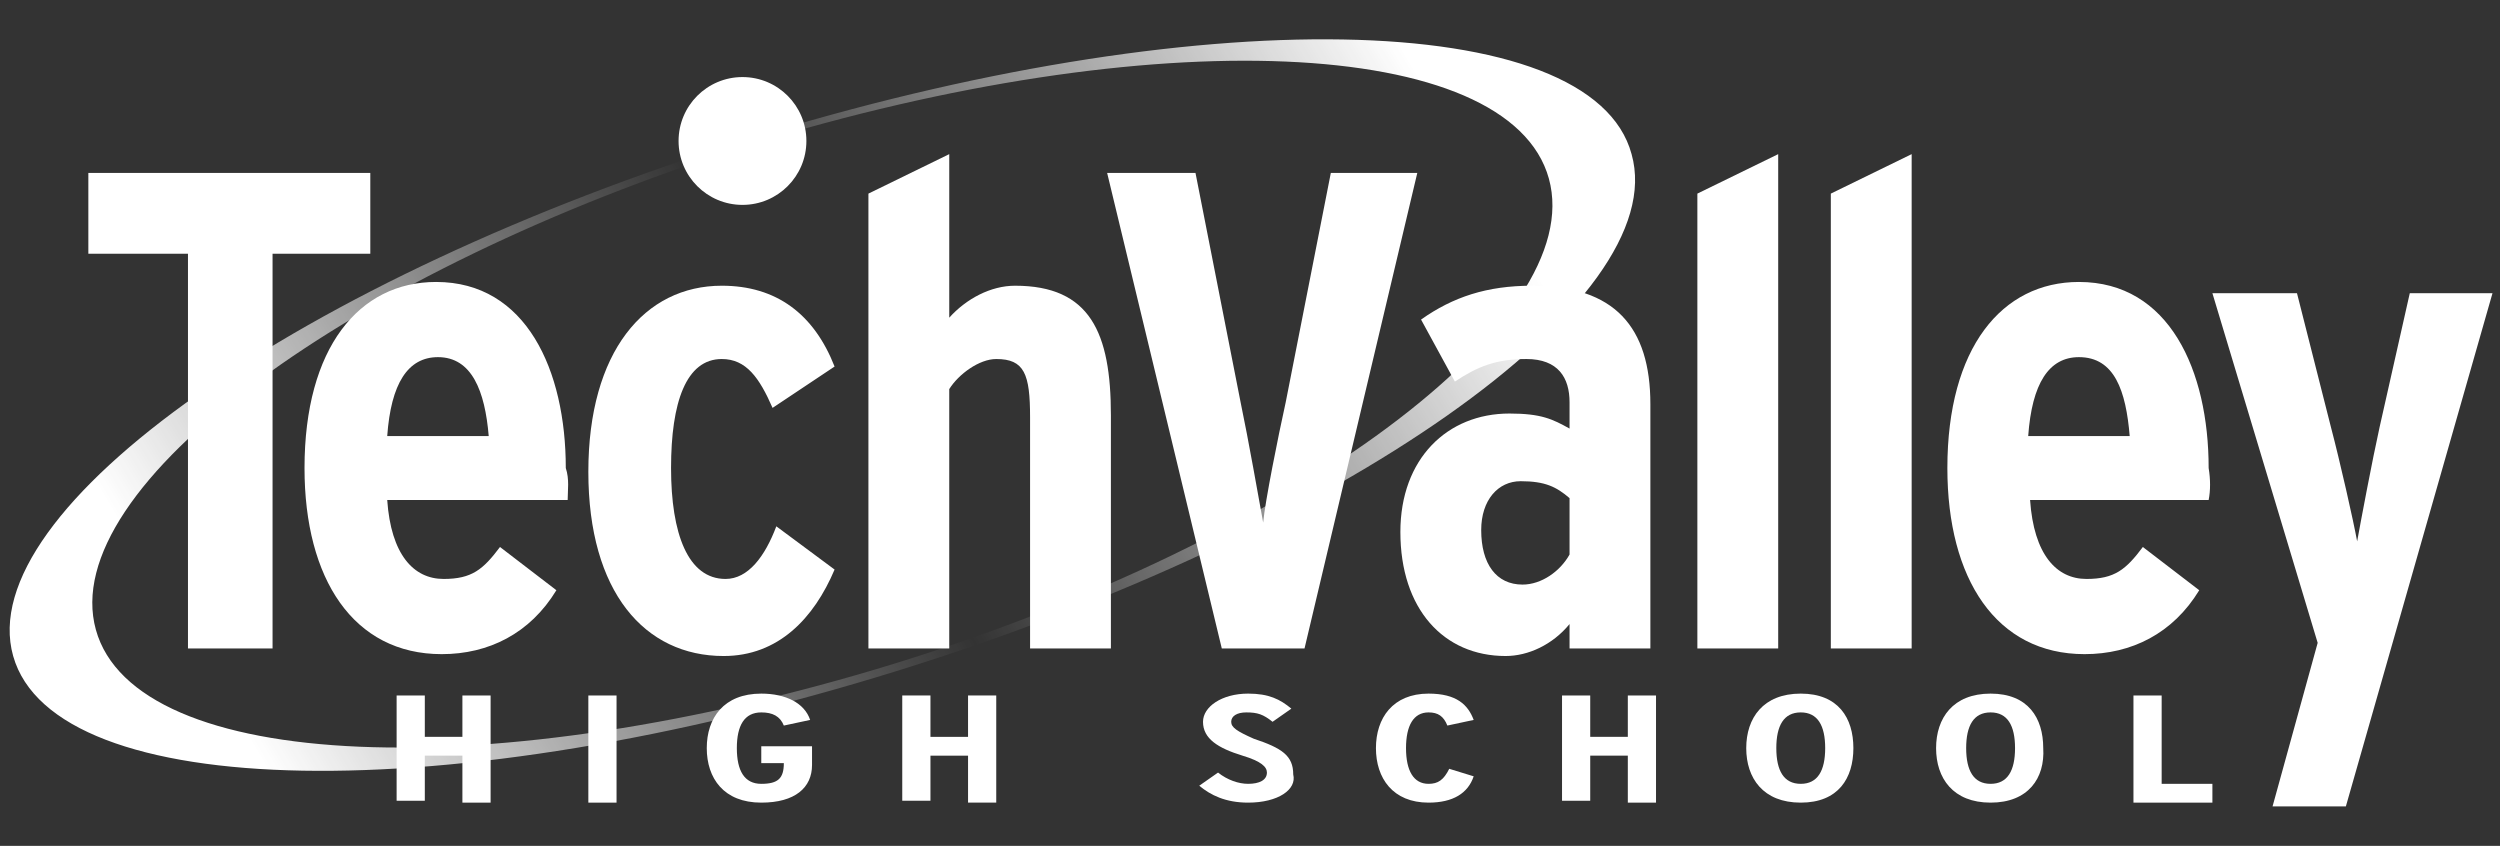 <?xml version="1.0" encoding="utf-8"?>
<!-- Generator: Adobe Illustrator 21.1.0, SVG Export Plug-In . SVG Version: 6.00 Build 0)  -->
<svg version="1.1" xmlns="http://www.w3.org/2000/svg" xmlns:xlink="http://www.w3.org/1999/xlink" x="0px" y="0px"
	 viewBox="0 0 133 45" enable-background="new 0 0 133 45" xml:space="preserve">
<rect x="0" y="0" width="133" height="45" fill="#333333" stroke="none"/>
<g id="Layer_2" display="none">
	<rect display="inline" fill="#333333" width="133" height="45"/>
</g>
<g id="Layer_1">
	<g>
		<path fill="#FFFFFF" d="M69.4,34.5H65L58.9,9.2h4.7L66,21.4c0.4,1.9,1,5.3,1.2,6.4c0.1-1.1,0.8-4.6,1.2-6.4l2.4-12.2h4.6
			L69.4,34.5z"/>
		
			<linearGradient id="SVGID_1_" gradientUnits="userSpaceOnUse" x1="4.365" y1="4.166" x2="64.173" y2="-35.019" gradientTransform="matrix(0.999 4.000000e-02 -4.000000e-02 0.999 9.29 35.348)">
			<stop  offset="0" style="stop-color:#FFFFFF"/>
			<stop  offset="0.5" style="stop-color:#FFFFFF;stop-opacity:0"/>
			<stop  offset="0.938" style="stop-color:#FFFFFF;stop-opacity:0.876"/>
			<stop  offset="1" style="stop-color:#FFFFFF"/>
		</linearGradient>
		<path fill="url(#SVGID_1_)" d="M86.8,8.2C89,16,71.5,28.3,47.7,35.7c-23.8,7.4-44.8,7-47-0.8C-1.5,27.1,16,14.8,39.8,7.4
			C63.6,0,84.7,0.4,86.8,8.2z M39.9,7.7C18.6,14.4,3,25.9,5.1,33.5c2.1,7.6,21.1,8.4,42.5,1.8c21.3-6.6,36.9-18.2,34.8-25.8
			C80.3,1.9,61.3,1.1,39.9,7.7z"/>
		<path fill="#FFFFFF" d="M41.1,21.7c-0.7-1.6-1.4-2.6-2.7-2.6c-1.9,0-2.7,2.3-2.7,5.8c0,3.5,0.9,5.9,2.9,5.9c1.2,0,2.1-1.2,2.7-2.8
			l3.1,2.3c-1.1,2.6-3,4.6-5.9,4.6c-4.2,0-7.2-3.4-7.2-9.8c0-6.4,3-9.9,7.1-9.9c2.9,0,4.9,1.5,6,4.3L41.1,21.7z"/>
		<path fill="#FFFFFF" d="M54.8,34.5V22.2c0-2.3-0.3-3.1-1.8-3.1c-0.9,0-2,0.8-2.5,1.6v13.8h-4.3V10.3l4.3-2.1v8.7
			c0.9-1,2.2-1.7,3.5-1.7c4,0,5.1,2.5,5.1,6.9v12.4H54.8z"/>
		<path fill="#FFFFFF" d="M90.3,34.5V10.3l4.3-2.1v26.3H90.3z"/>
		<path fill="#FFFFFF" d="M97.4,34.5V10.3l4.3-2.1v26.3H97.4z"/>
		<path fill="#FFFFFF" d="M117.5,26.6H108c0.2,2.9,1.4,4.2,3,4.2c1.5,0,2.1-0.5,3-1.7l3,2.3c-1.4,2.3-3.6,3.4-6.1,3.4
			c-4.7,0-7.3-4-7.3-9.9c0-6.4,2.9-9.9,7-9.9c4.8,0,6.9,4.7,6.9,9.9C117.6,25.5,117.6,26.1,117.5,26.6z M110.6,19
			c-1.6,0-2.5,1.4-2.7,4.2h5.4C113.1,20.8,112.5,19,110.6,19z"/>
		<path fill="#FFFFFF" d="M124.8,42.9h-3.9l2.4-8.7l-5.6-18.6h4.5l1.8,7.1c0.5,1.9,1.2,5,1.4,6.1c0.2-1.1,0.8-4.3,1.2-6.1l1.6-7.1
			h4.4L124.8,42.9z"/>
		<circle fill="#FFFFFF" cx="39.5" cy="7.5" r="3.4"/>
		<path fill="#FFFFFF" d="M14.5,13.5v21H10v-21H4.7V9.2h15v4.3H14.5z"/>
		<path fill="#FFFFFF" d="M30.2,26.6h-9.6c0.2,2.9,1.4,4.2,3,4.2c1.5,0,2.1-0.5,3-1.7l3,2.3c-1.4,2.3-3.6,3.4-6.1,3.4
			c-4.7,0-7.3-4-7.3-9.9c0-6.4,2.9-9.9,7-9.9c4.8,0,6.9,4.7,6.9,9.9C30.3,25.5,30.2,26.1,30.2,26.6z M23.3,19
			c-1.6,0-2.5,1.4-2.7,4.2H26C25.8,20.8,25.1,19,23.3,19z"/>
		<path fill="#FFFFFF" d="M83.5,34.5v-1.3c-0.9,1.1-2.2,1.7-3.4,1.7c-3.3,0-5.6-2.5-5.6-6.6c0-3.9,2.5-6.3,5.8-6.3
			c1.7,0,2.3,0.3,3.2,0.8v-1.4c0-1.3-0.6-2.3-2.3-2.3c-1.6,0-2.6,0.4-3.8,1.2L75.6,17c1.7-1.2,3.5-1.8,5.9-1.8
			c4.4,0,6.3,2.2,6.3,6.3v13H83.5z M83.5,26.5c-0.7-0.6-1.3-0.9-2.6-0.9c-1.2,0-2.1,1-2.1,2.6c0,1.8,0.8,2.9,2.2,2.9
			c1,0,2-0.7,2.5-1.6V26.5z"/>
		<g>
			<g>
				<path fill="#FFFFFF" d="M24.6,42.6v-2.4h-2v2.4h-1.5V37h1.5v2.2h2V37h1.5v5.7H24.6z"/>
				<path fill="#FFFFFF" d="M31.3,42.6V37h1.5v5.7H31.3z"/>
				<path fill="#FFFFFF" d="M40.5,42.7c-2,0-2.9-1.3-2.9-2.9c0-1.6,0.9-2.9,2.9-2.9c1.3,0,2.3,0.5,2.6,1.4l-1.4,0.3
					c-0.2-0.5-0.6-0.7-1.2-0.7c-0.9,0-1.3,0.7-1.3,1.9c0,1.2,0.4,1.9,1.3,1.9c0.9,0,1.2-0.3,1.2-1.1h-1.2v-0.9h2.7v1
					C43.2,41.9,42.3,42.7,40.5,42.7z"/>
				<path fill="#FFFFFF" d="M51.5,42.6v-2.4h-2v2.4H48V37h1.5v2.2h2V37H53v5.7H51.5z"/>
				<path fill="#FFFFFF" d="M66.4,42.7c-1.2,0-2-0.4-2.6-0.9l1-0.7c0.5,0.4,1.1,0.6,1.6,0.6c0.6,0,1-0.2,1-0.6
					c0-0.3-0.3-0.6-1.3-0.9c-1.3-0.4-2.1-0.9-2.1-1.8c0-0.8,1-1.5,2.4-1.5c1.1,0,1.7,0.3,2.3,0.8l-1,0.7c-0.5-0.4-0.8-0.5-1.4-0.5
					c-0.5,0-0.8,0.2-0.8,0.5c0,0.3,0.3,0.5,1.2,0.9c1.5,0.5,2.1,0.9,2.1,1.9C69,42,68,42.7,66.4,42.7z"/>
				<path fill="#FFFFFF" d="M76,42.7c-1.9,0-2.8-1.3-2.8-2.9c0-1.6,0.9-2.9,2.8-2.9c1.5,0,2.1,0.6,2.4,1.4L77,38.6
					c-0.2-0.5-0.5-0.7-1-0.7c-0.8,0-1.2,0.7-1.2,1.9c0,1.2,0.4,1.9,1.2,1.9c0.5,0,0.8-0.2,1.1-0.8l1.3,0.4
					C78.1,42.2,77.3,42.7,76,42.7z"/>
				<path fill="#FFFFFF" d="M86.6,42.6v-2.4h-2v2.4h-1.5V37h1.5v2.2h2V37h1.5v5.7H86.6z"/>
				<path fill="#FFFFFF" d="M95.8,42.7c-2,0-2.9-1.3-2.9-2.9c0-1.6,0.9-2.9,2.9-2.9c2,0,2.8,1.3,2.8,2.9
					C98.6,41.4,97.8,42.7,95.8,42.7z M95.8,37.9c-0.9,0-1.3,0.7-1.3,1.9c0,1.2,0.4,1.9,1.3,1.9c0.9,0,1.3-0.7,1.3-1.9
					C97.1,38.6,96.7,37.9,95.8,37.9z"/>
				<path fill="#FFFFFF" d="M105.9,42.7c-2,0-2.9-1.3-2.9-2.9c0-1.6,0.9-2.9,2.9-2.9c2,0,2.8,1.3,2.8,2.9
					C108.8,41.4,107.9,42.7,105.9,42.7z M105.9,37.9c-0.9,0-1.3,0.7-1.3,1.9c0,1.2,0.4,1.9,1.3,1.9c0.9,0,1.3-0.7,1.3-1.9
					C107.2,38.6,106.8,37.9,105.9,37.9z"/>
				<path fill="#FFFFFF" d="M113.5,42.6V37h1.5v4.7h2.7v1H113.5z"/>
			</g>
		</g>
	</g>
</g>
</svg>
